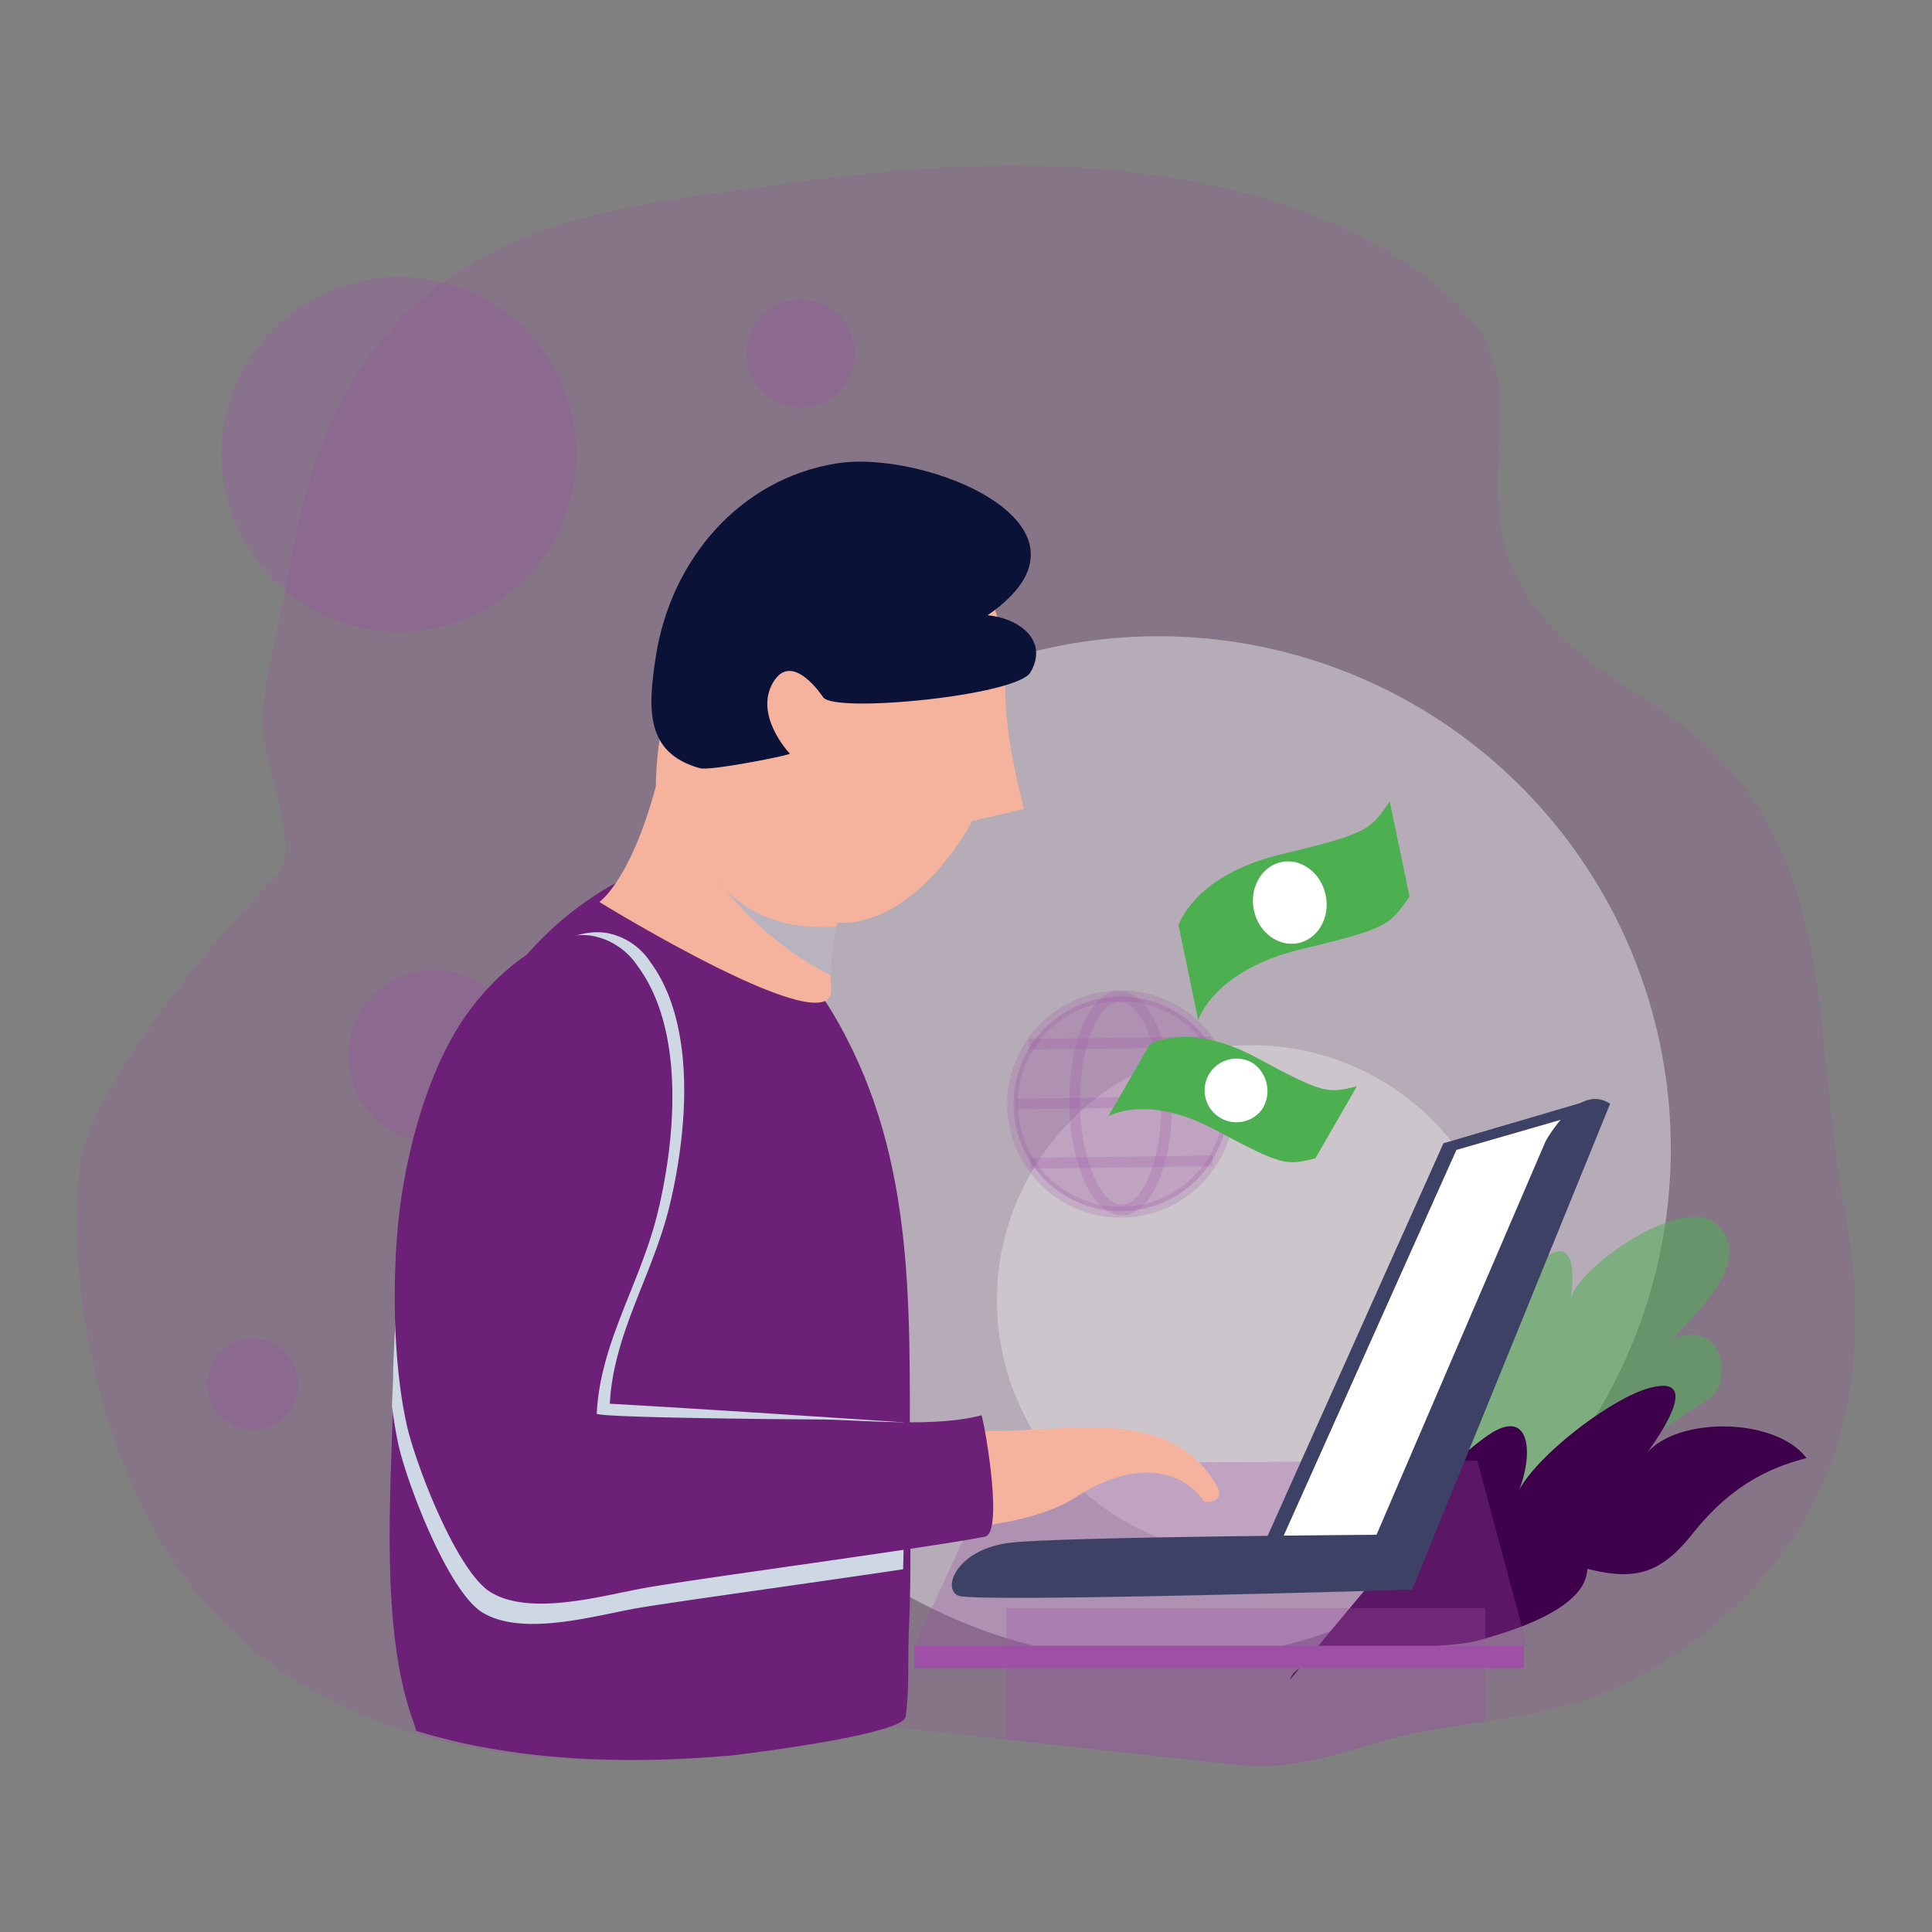 <svg xmlns="http://www.w3.org/2000/svg" viewBox="0 0 250 250"><rect x="0" y="0" width="250" height="250" fill="#808080" stroke="none"/><defs><style>.cls-1{isolation:isolate;}.cls-15,.cls-2,.cls-3{fill:#9e4fa6;}.cls-2{opacity:0.2;}.cls-3{opacity:0.29;}.cls-10,.cls-4,.cls-5{fill:#fff;}.cls-4{opacity:0.4;}.cls-5{opacity:0.3;}.cls-16,.cls-6{fill:#4caf50;}.cls-6{opacity:0.53;}.cls-7{fill:#3f004b;}.cls-8{fill:#6d2077;}.cls-9{fill:#3d4166;}.cls-11{fill:#f5b29c;}.cls-12{fill:#cdd8e4;}.cls-12,.cls-14{mix-blend-mode:multiply;}.cls-13{fill:#0b1238;}.cls-14{fill:#b9b3c0;}</style></defs><g class="cls-1"><g id="Capa_1" data-name="Capa 1"><path class="cls-2" d="M115.5,223.49c-33.66,7.2-70.13,7.77-90.75-18.23-10.87-13.69-16.36-37.15-14.34-54.68C11.57,140.5,29.14,119.69,36,113.1c3-2.85-2.11-15.48-2-19.17.14-6.48,2.33-14,3.45-20.4,2.41-13.77,6.72-26.19,17.81-35.42,13.18-11,31.18-12.17,47.53-14.48C122.46,20.85,143.65,20,163,25.52c9.38,2.69,19.45,7.41,26.3,14.58,8.56,8.94,2.35,19,5.34,30.25,2.59,9.71,10.4,15.26,18.55,20.34,25.65,16,20.71,40.65,25.48,65.92s-2.57,46.69-26.28,60.18c-8.71,4.94-18,5.49-27.57,7.14-8.18,1.4-15.81,5.43-24.4,4.48Z"/><path class="cls-3" d="M67.37,136.65A11.15,11.15,0,1,1,56.23,125.5,11.14,11.14,0,0,1,67.37,136.65Z"/><path class="cls-4" d="M216.2,148.64a66.31,66.31,0,1,1-66.31-66.31A66.31,66.31,0,0,1,216.2,148.64Z"/><path class="cls-3" d="M38.59,179.1a5.9,5.9,0,1,1-5.9-5.89A5.9,5.9,0,0,1,38.59,179.1Z"/><path class="cls-5" d="M195,168.25a33,33,0,1,1-33-33A33,33,0,0,1,195,168.25Z"/><circle class="cls-3" cx="103.62" cy="45.75" r="6.98" transform="translate(41.49 140.46) rotate(-80.56)"/><circle class="cls-3" cx="51.62" cy="58.78" r="22.96"/><path class="cls-6" d="M216.24,173.48c2.89-1.77,6.28-.48,6.52,3.37s-2.28,4.44-4.54,6c-6.9,4.83-13,8.65-21,10.84-7.7,2.09-15.78,1.79-23.4,4.93,6.26-4.65,7.65-13.39,10.77-20.37a32.73,32.73,0,0,1,5.8-9.18c1.33-1.34,6.72-4.2,5.46.7,1.74-6.79,9-12.82,7.4-1.72,1.2-4.4,14.38-13.2,18.57-9.87C227.68,162.87,218.84,170.43,216.24,173.48Z"/><path class="cls-7" d="M178.84,203.08c2.12-2.09,2.85-5.6,4.57-8.12a38,38,0,0,1,8.93-9.09c5.6-4,6.16,1.95,4.26,6.88,2.56-4.66,11.85-11.74,16.76-13.12,6.66-1.86,2,5.32-.22,8.33,4.32-4.78,16.76-4.44,20.62.72-6.28,1.6-10.69,4.7-14.81,9.86s-7.44,6-13.56,4.46c-.1,5.34-10.45,8.27-14.35,9.34-4.4,1.21-23,.57-24.1,5Z"/><path class="cls-3" d="M192.2,208.1h-62v17l30.2,3.31c8.59,1,16.22-3.08,24.4-4.48,2.5-.43,5-.79,7.43-1.17Z"/><polygon class="cls-3" points="197.6 212.96 118.32 212.96 129.19 189.37 191.16 189.01 197.6 212.96"/><path class="cls-8" d="M107.55,130.75c-5.07-8.37-15.61-14.07-23.89-18.41-25.81,10.81-32,42.81-32.77,68.78-.35,12.13-1.64,29.66,2.44,41.22.22.64.4,1.18.54,1.64,12.53,3.84,26.63,4.44,41,3.16,10.86-1.36,22.07-3.28,22.32-5,.51-3.51.26-7.82.42-11.26.36-7.45.12-15,.12-22.52C117.73,168.06,118.36,148.62,107.55,130.75Z"/><polygon class="cls-9" points="206.24 142.22 186.78 147.94 163.8 199.26 181.93 199.84 206.24 142.22"/><polygon class="cls-10" points="203.18 144.55 188.46 148.8 165.48 200.12 180.31 201.27 203.18 144.55"/><path class="cls-11" d="M75.92,124.72c-6-.93-12.73,4.87-16.32,9.84-5.11,7.09-6.1,18.63-6.77,27.09a74.17,74.17,0,0,0,1.35,22.56c1.16,5,6,17.83,10.47,20.4s12.59.47,17.18-.26c10-1.63,20.75-3,30.24-6.3,0,0,18.83,1.08,27.12-4.3s14.27-3.09,16.62.57c0,0,3,.27,1.6-2.14-6.13-10.26-18.58-6.94-29.31-7-17-.11-34,0-51-1.13.38-8.87,2.94-16.49,5.09-25.3s6-22.14-.39-30.29A9.28,9.28,0,0,0,75.92,124.72Z"/><path class="cls-12" d="M112.6,195.6s1.74-.51,4.38-1.24c0-3.44-.07-10.31-.07-10.31s-25.34-1.71-38-2.41c.47-9.12,5.56-16.61,7.75-25.69s3.61-23.18-2.51-31.47a8.63,8.63,0,0,0-5.67-3.76c-5.85-.89-12.4,5.16-15.94,10.31-5,7.34-7.84,18.55-8.6,27.26-.67,7.72-.53,17.16,1,24.63,1.07,5.09,6.29,19,10.56,21.54s14,.09,18.41-.72A171.7,171.7,0,0,0,112.6,195.6Z"/><path class="cls-12" d="M116.86,203.06c.18-5.42.09-10.9.06-16.36-4,0-8.12-.28-11.48-.35-2,0-29.26-.2-29.29-.77.46-9.25,5.67-16.84,7.91-26.05s3.64-23.51-2.68-32a9,9,0,0,0-5.86-3.83c-4.43-.67-9.25,2.47-12.93,6.26-8.52,13.6-11.23,31.57-11.71,47.23,0,1.5-.1,3.08-.16,4.73.21,1.67.47,3.31.8,4.85,1.11,5.17,6.53,19.26,10.93,21.9,5.27,3.16,14.54.37,20.15-.6C88,207.16,105.23,204.81,116.86,203.06Z"/><path class="cls-8" d="M76.59,121.09c-6-.92-12.75,5.2-16.38,10.42-5.16,7.43-8,18.8-8.77,27.64-.66,7.83-.49,17.42,1.14,25,1.11,5.17,6.53,19.25,10.94,21.9,5.26,3.15,14.53.37,20.15-.61,7.35-1.28,36.38-5.15,43.77-6.59,2.46-.48,0-14.44-.43-15.71-5.9,1.55-14.43.67-20.51.54-2,0-29.25-.2-29.28-.76.45-9.25,5.67-16.84,7.9-26.06s3.65-23.51-2.68-31.95A9,9,0,0,0,76.59,121.09Z"/><path class="cls-9" d="M208.35,142.83,182.74,205.7s-56.48,1.71-58.71.79-.2-6.15,6.94-6.89,47.15-1,47.15-1L200,147.68S204.17,140,208.35,142.83Z"/><path class="cls-11" d="M115.77,63.73c8.32,2.43,14.89,15.52,14.35,23.55-.48,7.17,2.4,17.41,2.4,17.41l-6.71,1.54s-8.15,15.87-20.13,12.8c-7.67-2-19.43-5-20.65-14.62-1-8.1,3-23.22,7.48-29.91,4-6,14.26-11.89,21.53-11.12A9.31,9.31,0,0,1,115.77,63.73Z"/><path class="cls-11" d="M109.44,116.72s-2.35,3.75-1.88,11.26-30-11.26-30-11.26,6.1-4.22,9.38-24.86C89.81,73.69,108,113.91,109.44,116.72Z"/><path class="cls-13" d="M106.51,90.22c1.36,2.11,25.1-.19,26.84-3.23,2.4-4.2-1.57-7-5.55-7.38,16.61-11.47-8-21.53-19.59-19.64C95.7,62,86.81,72.44,84.87,84.91c-1.07,6.87-1.36,12.54,5.71,14.5,1.36.37,11.79-1.71,11.62-1.89s-4.65-5-2.16-9.22S106.51,90.22,106.51,90.22Z"/><path class="cls-14" d="M93.8,115c-.42-.51-.84-1-1.25-1.59A9.46,9.46,0,0,0,93.8,115Z"/><path class="cls-14" d="M93.8,115a41.54,41.54,0,0,0,13.71,11.21,24.62,24.62,0,0,1,.72-6.34C100.26,120.55,95.78,117.14,93.8,115Z"/><rect class="cls-15" x="118.32" y="212.96" width="78.86" height="2.89"/><path class="cls-3" d="M158.82,144.46a13.88,13.88,0,1,1-12.18-15.4A13.88,13.88,0,0,1,158.82,144.46Z"/><path class="cls-2" d="M150.2,156.62a14.7,14.7,0,1,1,8.58-18.94A14.72,14.72,0,0,1,150.2,156.62Zm-9.87-26.22a13.31,13.31,0,1,0,17.15,7.77A13.32,13.32,0,0,0,140.33,130.4Z"/><path class="cls-2" d="M146.36,157.05a3.26,3.26,0,0,1-1.15.22c-1.88,0-3.62-1.53-4.9-4.4a26.29,26.29,0,0,1-1.93-10c-.1-7.15,2.12-13.2,5.28-14.38a3.32,3.32,0,0,1,1.15-.23c1.88,0,3.62,1.54,4.9,4.41a26.06,26.06,0,0,1,1.93,10C151.74,149.81,149.52,155.86,146.36,157.05Zm-2.21-27.28c-2.23.84-4.48,5.95-4.38,13.06a24.85,24.85,0,0,0,1.82,9.48c1,2.29,2.33,3.59,3.61,3.57a2,2,0,0,0,.67-.13c2.23-.84,4.48-5.95,4.38-13.06a24.86,24.86,0,0,0-1.81-9.48c-1-2.29-2.34-3.59-3.61-3.57A1.82,1.82,0,0,0,144.15,129.77Z"/><rect class="cls-2" x="131.52" y="141.97" width="26.99" height="1.39" transform="translate(-1.96 2.02) rotate(-0.79)"/><rect class="cls-2" x="133.13" y="134.27" width="23.56" height="1.39" transform="translate(-1.85 2.01) rotate(-0.79)"/><rect class="cls-2" x="133.34" y="149.67" width="23.56" height="1.39" transform="translate(-2.06 2.02) rotate(-0.79)"/><path class="cls-16" d="M182.39,116c-2.55,3.73-2.83,4.15-14.09,6.85S155.05,132,155.05,132l-2.55-12.28s2-6.46,13.24-9.16,11.55-3.12,14.09-6.85Z"/><path class="cls-10" d="M171.54,115.83c.61,2.9-1,5.68-3.55,6.21s-5.14-1.38-5.74-4.27,1-5.68,3.55-6.22S170.94,112.93,171.54,115.83Z"/><path class="cls-16" d="M170.2,149.89c-3.78.93-4.2,1-13-3.71s-13.78-1.73-13.78-1.73l5.38-9.33s5-3,13.78,1.74,9.22,4.63,13,3.71Z"/><path class="cls-10" d="M163.32,143.54a4.12,4.12,0,1,1-1.25-6A4.38,4.38,0,0,1,163.32,143.54Z"/></g></g></svg>